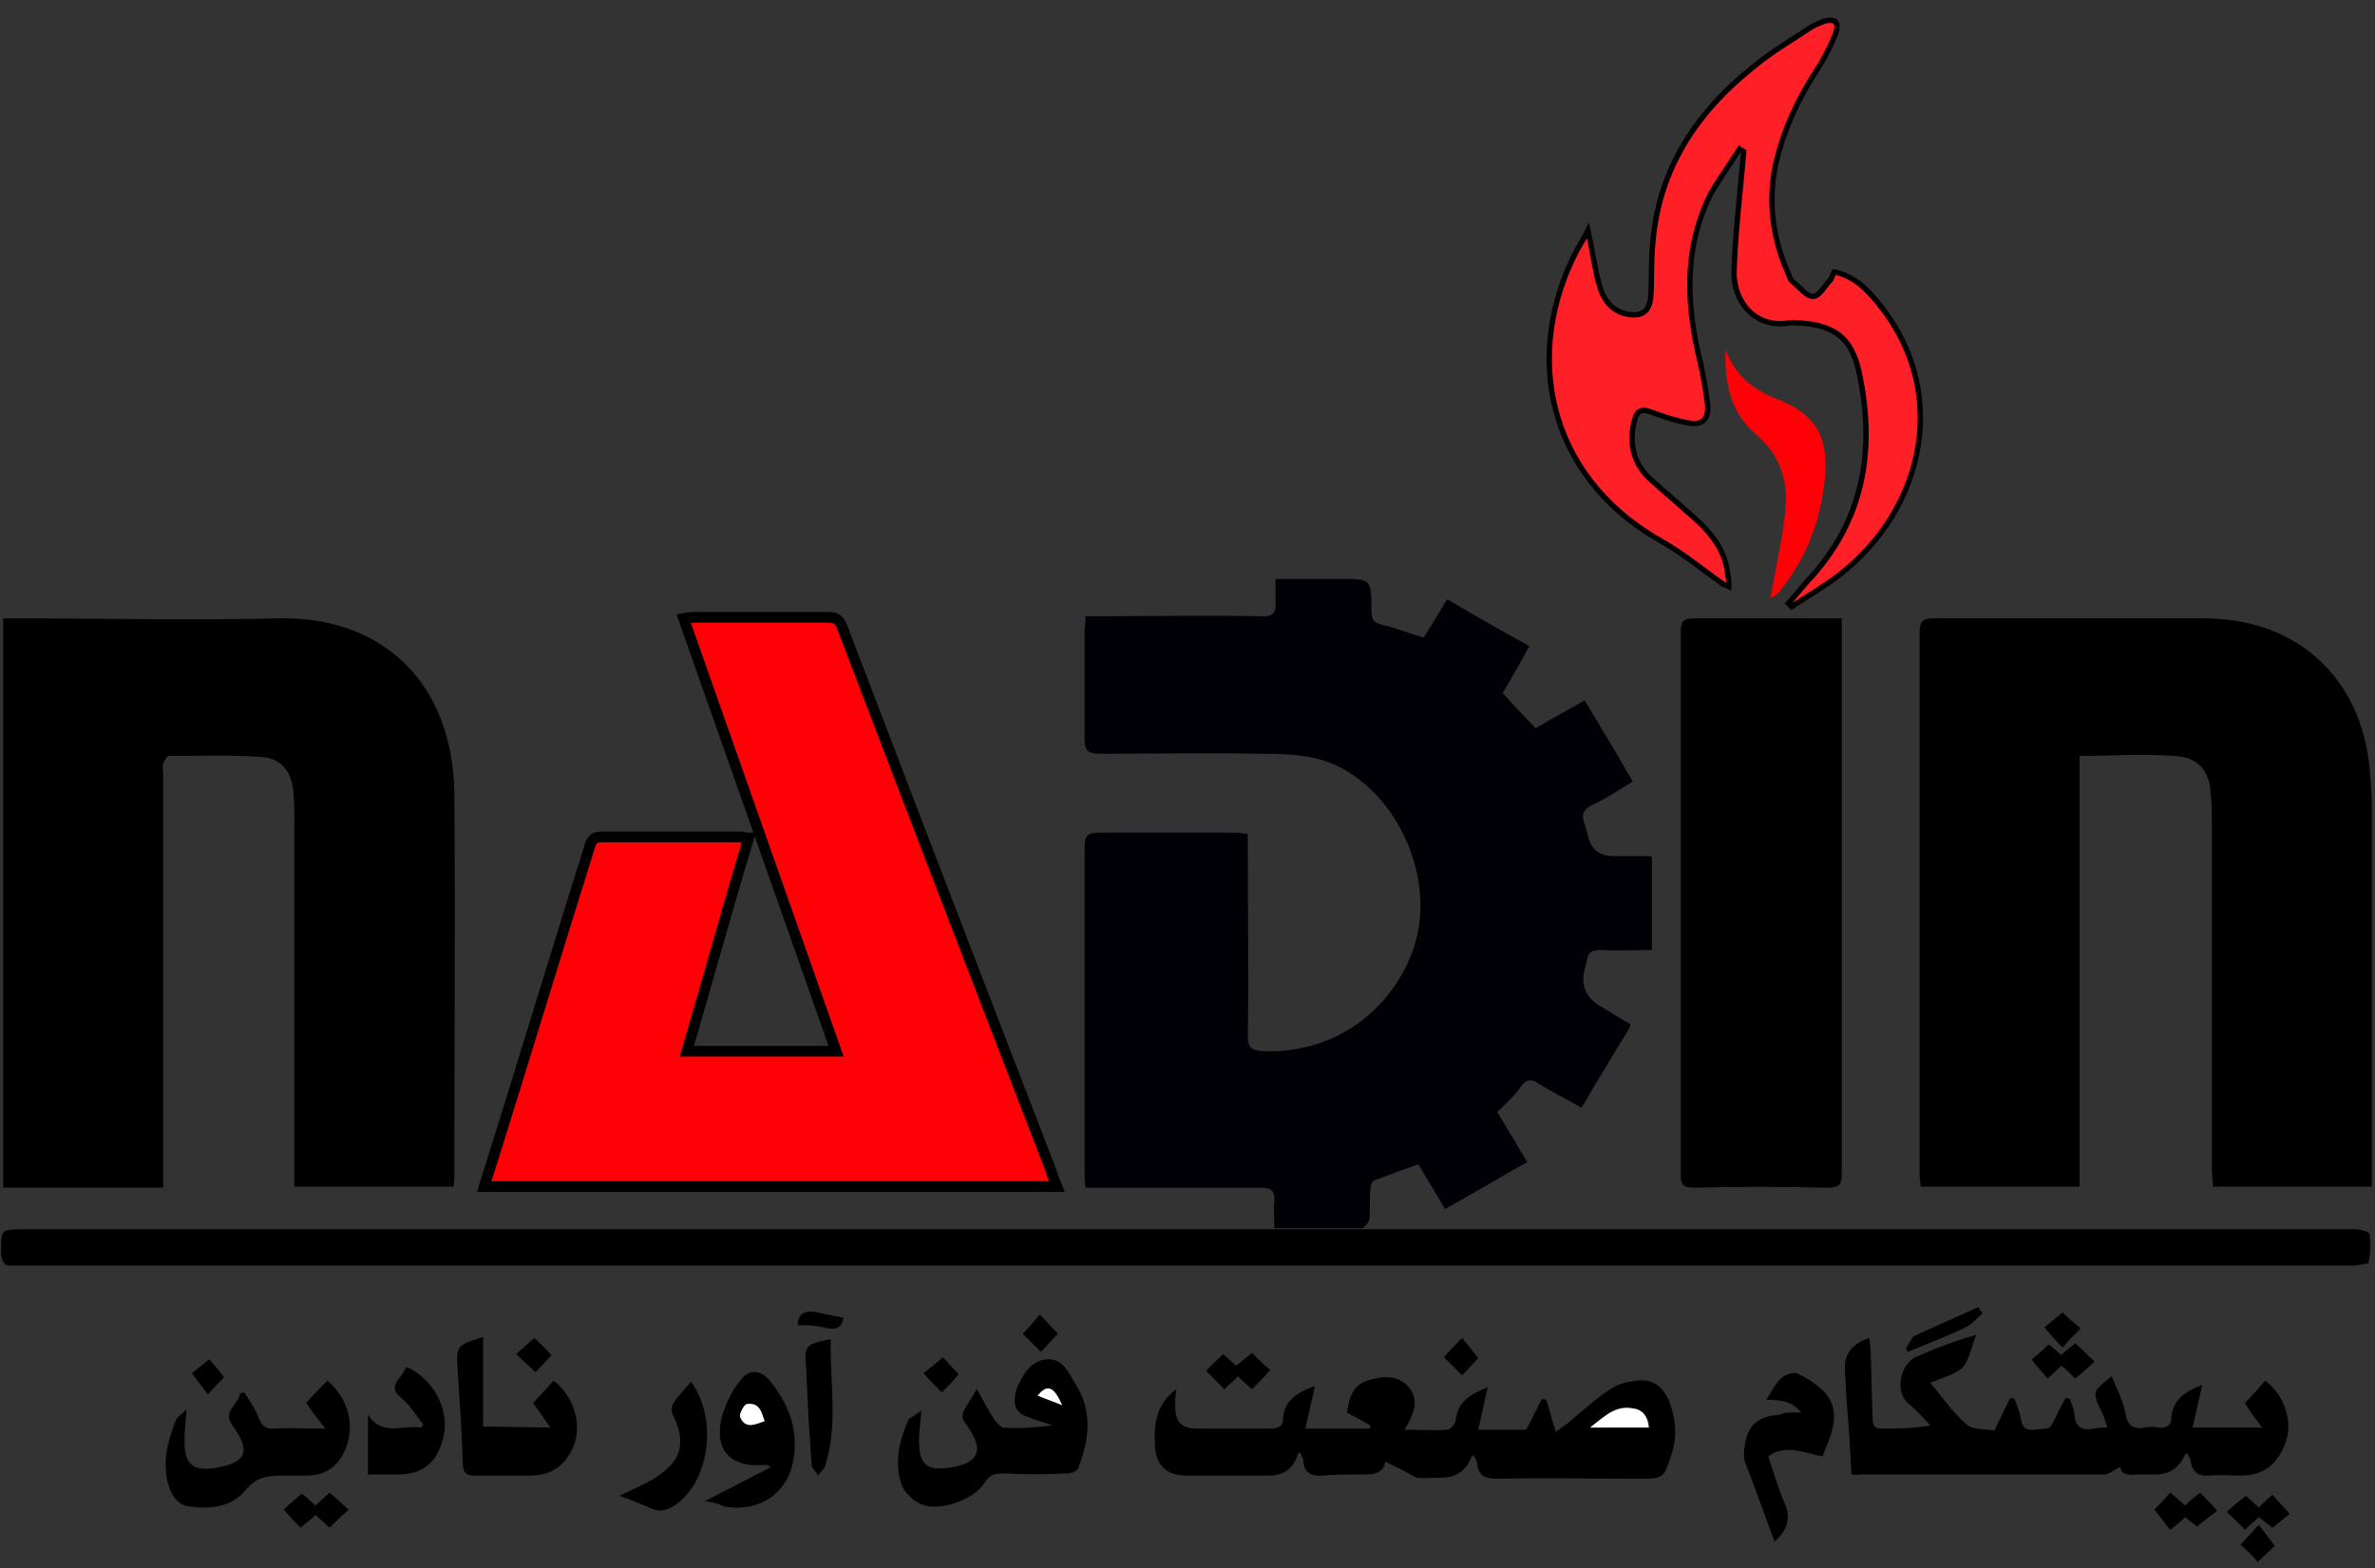 <?xml version="1.0" encoding="utf-8"?>
<!-- Generator: Adobe Illustrator 26.4.1, SVG Export Plug-In . SVG Version: 6.00 Build 0)  -->
<svg version="1.1" id="Layer_1" xmlns="http://www.w3.org/2000/svg" xmlns:xlink="http://www.w3.org/1999/xlink" x="0px" y="0px"
	 viewBox="0 0 222.7 147.1" style="enable-background:new 0 0 222.7 147.1;" xml:space="preserve">
<rect x="0" y="0" width="222.7" height="147.1" fill="#333333" stroke="none"/>
<style type="text/css">
	.st0{fill:none;}
	.st1{fill:#000006;}
	.st2{fill:#FF0006;stroke:#000000;stroke-miterlimit:10;}
	.st3{fill:#FF1F26;stroke:#000000;stroke-width:0.5;stroke-miterlimit:10;}
	.st4{fill:#FF0006;}
	.st5{fill:#FFFFFF;}
</style>
<path class="st0" d="M0,0h222.7v147.1H0C0,98.1,0,49,0,0z M153,96.1c-1-0.6-1.9-1.1-2.9-1.6c-1.4-0.8-1.9-2-1.5-3.5
	c0.1-0.3,0.2-0.5,0.2-0.8c0.1-0.8,0.5-1,1.3-1c1.6,0.1,3.2,0,4.8,0v-8.7c-0.1-0.1-0.2-0.1-0.3-0.1c-1.1,0-2.2,0-3.4,0
	c-1.3,0-2.1-0.6-2.4-1.9c-0.1-0.4-0.1-0.8-0.3-1.2c-0.4-0.9-0.1-1.3,0.7-1.8c1.3-0.6,2.5-1.4,3.9-2.2c-1.6-2.6-3-5.1-4.5-7.6
	c-1.6,0.9-3.1,1.7-4.6,2.6c-1.1-1.1-2.1-2.2-3.1-3.3c0.9-1.5,1.7-2.9,2.5-4.4c-2.6-1.5-5.2-2.9-7.7-4.4c-0.8,1.3-1.5,2.5-2.2,3.6
	c-1.4-0.4-2.6-0.9-3.9-1.2c-0.8-0.2-1-0.5-1-1.3c0-3,0-3-3-3c-1.9,0-3.9,0-6,0c0,0.8-0.1,1.4,0,2.1c0.1,1-0.2,1.4-1.4,1.4
	c-5-0.1-10,0-15,0c-0.4,0-0.8,0-1.4,0c0,0.5-0.1,0.9-0.1,1.3c0,3.4,0,6.8,0,10.2c0,1.2,0.4,1.4,1.5,1.4c5-0.1,10.1-0.1,15.1,0
	c2.6,0,5.2,0.1,7.6,1.4c5.1,2.8,8.1,9.4,7.1,15.1c-1,5.5-6.2,11.8-14.6,11.4c-1,0-1.4-0.3-1.4-1.4c0.1-5.9,0-11.7,0-17.6v-1.4
	c-0.5,0-0.8-0.1-1.2-0.1c-4.3,0-8.6,0-12.8,0c-1.1,0-1.3,0.4-1.3,1.4c0,10.2,0,20.4,0,30.7c0,0.3,0.1,0.7,0.1,1.2c0.7,0,1.2,0,1.8,0
	c4.9,0,9.8,0,14.7,0c0.9,0,1.2,0.3,1.2,1.2c-0.1,0.8,0,1.7,0,2.6c2.8,0,5.5,0,8.2,0c0.2,0,0.6-0.5,0.7-0.8c0.1-0.9,0-1.9,0.1-2.9
	c0-0.3,0.2-0.8,0.4-0.8c1.3-0.5,2.7-1,4.1-1.5c0.8,1.4,1.7,2.8,2.5,4.2c2.7-1.5,5.2-2.9,7.7-4.4c-1-1.7-1.9-3.2-2.8-4.7
	c0.9-0.9,1.6-1.6,2.3-2.5c0.5-0.6,0.9-0.6,1.5-0.2c1.3,0.8,2.7,1.5,4.1,2.3C150,101.1,151.5,98.7,153,96.1L153,96.1z M222.4,111.3
	c0-0.6,0-1.2,0-1.7c0-11.3,0-22.6,0-33.9c0-1.2-0.1-2.4-0.2-3.6c-0.8-8.6-6.8-14.1-15.5-14.1c-8.5,0-16.9,0-25.4,0
	c-1,0-1.3,0.3-1.3,1.3c0,17,0,34,0,51c0,0.3,0.1,0.7,0.1,1H195V70.9c3.1,0,6-0.1,8.9,0c2.2,0.1,3.3,1.4,3.4,3.6
	c0.1,0.9,0.1,1.8,0.1,2.6c0,10.9,0,21.7,0,32.6c0,0.5,0,1,0.1,1.6L222.4,111.3L222.4,111.3z M0.3,58v53.3h14.9c0-0.6,0-1.1,0-1.6
	c0-12.4,0-24.8,0-37.1c0-0.4-0.1-0.7,0-1.1c0.1-0.3,0.4-0.7,0.6-0.7c2.9,0,5.8-0.1,8.6,0.1c1.8,0.1,2.8,1.3,3,3.1
	c0.1,0.9,0.1,1.9,0.1,2.9c0,11,0,22,0,32.9c0,0.5,0,0.9,0,1.4h14.9c0-0.3,0.1-0.6,0.1-0.8c0-12.1,0.1-24.2,0-36.3
	c-0.1-9.9-6.4-16.5-16.7-16.2c-8,0.2-16.1,0-24.1,0C1.3,58,0.9,58,0.3,58L0.3,58z M64.4,98.6c2-6.8,3.9-13.4,5.8-20
	c-0.3-0.1-0.5-0.1-0.7-0.1c-4.3,0-8.7,0-13.1,0c-0.9,0-1,0.5-1.2,1.2c-3.1,9.9-6.1,19.8-9.2,29.7c-0.2,0.6-0.3,1.2-0.6,1.9h53.7
	c-0.3-0.7-0.5-1.3-0.7-1.9C91.9,92.5,85.5,75.6,79,58.8c-0.3-0.7-0.6-1-1.4-1c-4.1,0-8.2,0-12.3,0c-0.3,0-0.7,0.1-1.2,0.1
	c4.8,13.6,9.5,27,14.3,40.6L64.4,98.6L64.4,98.6z M172.7,58c-4.8,0-9.3,0-13.8,0c-1,0-1.3,0.3-1.3,1.3c0,17,0,33.9,0,50.9
	c0,0.9,0.2,1.2,1.2,1.2c4.1-0.1,8.3-0.1,12.5,0c1.1,0,1.4-0.4,1.4-1.4c0-16.8,0-33.5,0-50.3C172.7,59.1,172.7,58.6,172.7,58
	L172.7,58z M111.2,118.7c29.1,0,58.2,0,87.4,0c7.5,0,14.9,0,22.4,0c0.5,0,1.3-0.1,1.3-0.3c0.2-0.8,0.2-1.7,0.1-2.6
	c0-0.2-0.9-0.5-1.4-0.5c-34.3,0-68.6,0-102.8,0c-38.6,0-77.1,0-115.7,0c-2.3,0-2.3,0-2.2,2.3c0,0.8,0.3,1.1,1.1,1.1c0.3,0,0.6,0,1,0
	C38.6,118.7,74.9,118.7,111.2,118.7L111.2,118.7z M148.9,21.6c-0.5,0.8-0.8,1.2-1,1.8c-5,9.8-2.9,21.1,7.6,27.2
	c2.1,1.2,4.1,2.8,6.1,4.2c0.1,0.1,0.3,0.1,0.5,0.2c0-0.3,0.1-0.4,0-0.6c0-0.2,0-0.4-0.1-0.6c-0.3-2.7-2-4.3-3.9-5.9
	c-1.2-1-2.4-1.9-3.4-3c-1.6-1.6-1.9-3.5-1.4-5.6c0.2-0.8,0.5-1,1.4-0.7c1.1,0.4,2.2,0.8,3.3,1c1.6,0.3,2.2-0.3,2.1-1.8
	c-0.2-1.6-0.6-3.2-0.9-4.8c-1.1-5.1-1.2-10.1,1.2-14.9c0.7-1.5,1.8-2.8,2.7-4.2c0.1,0.1,0.3,0.1,0.4,0.2c0,0.4-0.1,0.8-0.1,1.2
	c-0.3,3.3-0.7,6.7-0.8,10c-0.1,2.8,1.9,5.4,5.1,4.9c0.4-0.1,0.7,0,1.1,0c3.2,0.2,4.8,1.4,5.5,4.5c1.6,7.4,0.6,14.1-4.9,19.8
	c-0.6,0.6-1.2,1.3-1.7,2c0.1,0.1,0.2,0.2,0.3,0.3c1.5-1,3.1-1.9,4.5-3c7.9-6.1,10.8-17.6,2.9-26.3c-0.9-1-2-1.8-3.4-2.1
	c-0.1,0.3-0.2,0.6-0.4,0.8c-0.5,0.6-1,1.5-1.6,1.5s-1.2-0.8-1.8-1.3c-0.2-0.2-0.4-0.5-0.5-0.8c-1.4-3.1-1.9-6.4-1.3-9.8
	c0.6-3.6,2.2-6.7,4.2-9.7c0.6-0.9,1.1-1.9,1.5-3s0-1.4-1.1-1.2c-0.4,0.1-0.8,0.2-1.1,0.4c-1.8,1.2-3.8,2.3-5.4,3.7
	c-5.3,4.2-8.9,9.5-9.5,16.4c-0.2,1.7-0.1,3.4-0.2,5.1c-0.1,1.7-0.9,2.2-2.5,1.7c-1.5-0.4-2.1-1.5-2.4-2.9
	C149.6,25,149.3,23.5,148.9,21.6L148.9,21.6z M129.9,137.1c1,0.4,2,0.9,3,1.1c0.7,0.2,1.5,0,2.3,0c1.5,0,2.5-0.7,2.9-2
	c0.7-2,0.1-0.1,0.2-0.1c0.1,0.2,0.2,0.4,0.3,0.7c0.1,1.2,0.7,1.5,1.9,1.5c4.4-0.1,8.7,0,13.1,0c2.6,0,2.5,0,3.3-2.5
	c0.5-1.7,0.4-3.2-0.3-4.8c-0.6-1.4-1.6-2.1-3-1.9c-0.9,0.1-1.8,0.4-2.5,0.8c-1.4,1-2.7,2.1-4,3.2c-0.3,0.3-0.6,0.5-1.1,0.8
	c-0.3-1.1-0.6-2.1-0.9-3c-0.1,0-0.3-0.1-0.4-0.1c-0.5,0.9-0.9,1.8-1.5,2.9h-4.5c0.3-1.4,0.6-2.6,0.9-4c-1.6,0.6-2.8,1.3-3,3.1
	c0,0.4-0.5,0.9-0.8,0.9c-1.3,0.1-2.5,0-4,0c0.9-1.5,1.4-2.9,0.2-4.2c-1.1-1.1-2.4-0.8-3.7-0.4c-1.6,0.5-1.8,1.8-1.9,3
	c0.8,0.4,1.5,0.8,2.2,1.2c-0.1,0.1-0.1,0.2-0.1,0.3h-6c0.3-1.3,0.6-2.6,0.9-4c-1.6,0.6-2.8,1.4-3,3.1c-0.1,0.7-0.5,1-1.2,0.9
	c-2.3,0-4.6,0-6.8,0c-1.5,0-2.1-0.7-2.1-2.1c0-0.4,0.1-0.9,0.1-1.6c-1.9,1.5-2.1,3.4-2,5.3c0.1,1.9,1.1,2.8,3,2.8c2.6,0,5.1,0,7.7,0
	c1.4,0,2.3-0.7,2.7-2c0-0.1,0.1-0.1,0.2-0.2c0.1,0.3,0.3,0.5,0.3,0.8c0.1,1.2,0.8,1.5,1.9,1.4s2.2-0.1,3.2-0.1
	C128.5,138.4,129.7,138.5,129.9,137.1L129.9,137.1z M173.6,138.3c0.4,0,0.7,0.1,1,0.1c7.6,0,15.2,0,22.9,0c0.5,0,1-0.4,1.5-0.7
	c0.1,0.7,0.8,0.8,1.6,0.7c0.6,0,1.1,0,1.7,0c1.4,0,2.3-0.6,2.8-1.9c0-0.1,0.1-0.1,0.2-0.1c0.1,0.2,0.2,0.4,0.3,0.7
	c0.1,1.1,0.7,1.5,1.8,1.4c0.9-0.1,1.9,0,2.9,0c2,0,3.3-0.9,4.1-2.8c0.8-2,0-4.7-1.8-6.1c-0.6,0.7-1.3,1.4-1.9,2.1
	c0.6,0.8,1.1,1.5,1.6,2.3h-6.5c0.3-1.4,0.6-2.6,0.9-4c-1.6,0.6-2.8,1.4-2.9,3.1c-0.1,0.7-0.5,1-1.2,0.9c-0.4-0.1-0.9-0.1-1.3,0
	c-1.1,0.1-1.5-0.2-1.8-1.3c-0.2-1.2-0.9-2.3-1.3-3.5c-1.8,1.4-1.8,1.5-1,3.2c0.2,0.5,0.4,1,0.6,1.6c-0.5,0-0.9,0-1.2,0.1
	c-1.1,0.2-1.8-0.2-1.9-1.4c0-0.5-0.3-0.9-0.4-1.4c-0.1,0-0.3-0.1-0.4-0.1c-0.5,0.9-0.9,1.8-1.4,2.7c-0.3,0.3-0.9,0.2-1.5,0.3
	c-0.8,0.1-1.2-0.2-1.3-1c-0.1-0.6-0.4-1.3-0.6-1.9c-0.1,0-0.3-0.1-0.4-0.1c-0.4,0.9-0.9,1.8-1.5,3.1c-0.7-0.1-1.9,0-2.6-0.6
	c-1.3-1-2.2-2.5-3.4-3.9c1.1-0.5,2.4-0.7,3.1-1.5c0.7-0.7,0.9-1.9,1.2-3c-2.1,0.6-3.9,1.4-5.7,2.1c-1.4,0.6-1.9,3-0.8,4.1
	c0.7,0.7,1.4,1.5,2.2,2.2c-1.7,0.2-3.1,0.2-4.6,0.3c-0.7,0-0.8-0.4-0.8-0.9c-0.1-2.1-0.1-4.2-0.2-6.3c0-0.4-0.1-0.8-0.1-1.3
	c-1.6,0.5-2.4,1.5-2.3,3c0,0.7,0.1,1.4,0.1,2.1C173.3,133.2,173.5,135.7,173.6,138.3L173.6,138.3z M86.4,132.3
	c-0.5,0.4-0.9,0.6-1,0.9c-0.9,2-1.4,4.1-0.6,6.3c0.3,0.7,1.1,1.5,1.8,1.7c1.7,0.7,4.9-0.4,5.9-2c0.5-0.7,1-0.9,1.8-0.9c2,0,4,0,6,0
	c0.3,0,0.9-0.2,1-0.5c1.1-2.6,1.4-5.2-0.2-7.8c-0.7-1.1-1.2-2.5-2.7-2.4s-2.3,1.5-2.9,2.8c-0.1,0.1-0.1,0.3-0.1,0.5
	c-0.2,1,0,1.8,1.2,2.1c0.8,0.2,1.6,0.5,2.3,0.8c-1.6,0.2-3.2,0.3-4.7,0.2c-0.3,0-0.6-0.4-0.8-0.8c-0.5-0.8-1-1.7-1.6-2.8
	c-0.5,0.8-0.8,1.4-1.1,1.8c-0.4,0.5-0.3,0.9,0.1,1.5c1.8,2.5,1.2,3.7-1.8,4.1c-0.1,0-0.2,0-0.2,0c-1.6,0.2-2.3-0.4-2.4-2
	C86.1,134.7,86.3,133.6,86.4,132.3L86.4,132.3z M30.7,129.5c-0.7,0.8-1.3,1.4-2,2.1c0.6,0.8,1,1.4,1.8,2.4c-1.9,0-3.4,0-4.9,0
	c-0.7,0-1-0.3-1.3-0.9c-0.4-0.9-1-1.7-1.4-2.5c-0.1,0-0.3,0.1-0.4,0.1c-0.1,1-1.8,1.5-0.7,3c1.8,2.5,1.3,3.6-1.7,4
	c-1.9,0.3-2.8-0.4-2.8-2.4c0-0.9,0.1-1.8,0.2-3.1c-0.5,0.5-0.9,0.7-1,1c-0.9,1.9-1.3,3.9-0.7,6.1c0.3,1,0.9,1.9,2,2
	c1.9,0.2,4,0,5.2-1.5c1.1-1.4,2.4-1.5,3.8-1.4c0.6,0,1.3,0,1.9,0c1.8,0,3-0.8,3.7-2.5C33.2,133.6,32.6,131.2,30.7,129.5L30.7,129.5z
	 M51.6,133.9h-6.3v-8.4c-2.5,0.8-2.5,0.8-2.4,2.9c0.2,3,0.4,6,0.5,9c0,0.8,0.3,1.1,1.1,1.1c1.7-0.1,3.4,0,5.2,0c2,0,3.3-0.9,4.1-2.8
	c0.8-2,0-4.6-1.9-6.1c-0.6,0.7-1.3,1.4-1.9,2.1C50.5,132.3,51,133,51.6,133.9L51.6,133.9z M161.8,32.8c-0.2,3,0.3,5.8,2.9,7.8
	c2.2,1.8,3,4.4,2.8,7.2c-0.2,2.2-0.8,4.4-1.1,6.6c-0.1,0.5-0.2,1.1-0.3,1.6c0.5-0.2,0.8-0.5,1-0.8c2.4-3,3.7-6.5,4.1-10.3
	c0.4-3.9-0.8-6.1-4.3-7.5C164.5,36.5,162.7,35.2,161.8,32.8L161.8,32.8z M168.9,132.5c-0.9,0-1.5,0-2.1,0c-1.6,0.1-2.8,0.7-3.2,2.4
	c-0.2,0.9-0.3,1.6,0.1,2.5c0.9,2.3,1.8,4.6,2.6,7c1.2-1.1,1.6-2.2,0.9-3.7c-0.6-1.4-1-2.8-1.5-4.3c1.8-1.3,3.4-0.3,5.1,0
	c0.2-0.6,0.5-1.2,0.7-1.8c1-2.9,0.1-4.3-2.9-5.9c-0.4-0.2-1.3,0-1.6,0.3c-0.6,0.6-1,1.4-1.5,2.1
	C166.9,131.3,167.9,131.3,168.9,132.5L168.9,132.5z M66.1,140.8c0.7,0.2,1.2,0.3,1.8,0.4c3.2,0.7,6-1.1,6.5-4.4
	c0.5-2.9-0.5-5.4-2.3-7.5c-0.8-0.9-1.8-1-2.6,0c-0.7,0.9-1.3,2-1.7,3.1c-1.1,3.2,0.5,5.1,3.9,4.9c0.1,0,0.1,0.1,0.6,0.2
	C70.2,138.7,68.2,139.7,66.1,140.8z M39.7,133.6c-0.1,0.1-0.2,0.3-0.3,0.4c-1.6-0.3-3.5,0.9-5-1.2v5.6c0.9,0,1.9,0,2.8,0
	c2.2,0,3.6-1.1,4.2-3.2c0.7-2.7-0.7-5.7-3.4-6.9c-0.2,0.4-0.4,0.8-0.7,1.1c-0.6,0.8-0.6,1.3,0.3,1.9C38.5,131.8,39,132.8,39.7,133.6
	L39.7,133.6z M64.9,129.6c-0.5,0.6-1.1,1.1-1.5,1.8c-0.2,0.3-0.3,0.9-0.1,1.2c1.3,2.8,0.8,4.5-1.8,6c-1,0.6-2,1-3.2,1.6
	c1.1,0.4,2.1,0.8,3,1.2c0.7,0.4,1.3,0.2,2-0.2C66.6,139.2,67.5,133.3,64.9,129.6z M77.9,125.6c-2.4,0.5-2.5,0.6-2.4,2.7
	c0.2,3,0.3,6,0.5,9.1c0,0.4,0.4,0.7,0.6,1c0.2-0.3,0.6-0.6,0.7-1C78.6,133.5,77.8,129.6,77.9,125.6L77.9,125.6z M194.6,129.3
	c0.6-0.5,1.2-1.1,1.7-1.6c-0.7-0.7-1.2-1.2-1.8-1.7c-0.4,0.4-0.8,0.7-1.3,1.1c-0.5-0.4-0.9-0.8-1.2-1c-0.7,0.6-1.2,1-1.6,1.4
	c0.6,0.6,1,1.2,1.5,1.8c0.5-0.4,0.9-0.8,1.3-1.2C193.8,128.6,194.2,128.9,194.6,129.3L194.6,129.3z M114.7,127
	c-0.6,0.6-1.2,1.1-1.7,1.6c0.6,0.6,1.1,1.1,1.7,1.7c0.5-0.4,0.9-0.8,1.3-1.2c0.5,0.4,0.9,0.8,1.3,1.2c0.6-0.6,1.1-1.1,1.7-1.8
	c-0.6-0.6-1.1-1.1-1.7-1.6c-0.6,0.4-1,0.8-1.5,1.2C115.5,127.7,115.1,127.3,114.7,127L114.7,127z M211.8,142.3
	c0.5,0.4,0.9,0.8,1.2,1c0.6-0.5,1.2-1,1.6-1.3c-0.6-0.7-1.1-1.2-1.6-1.8c-0.4,0.4-0.9,0.8-1.3,1.2c-0.5-0.4-0.9-0.8-1.2-1.1
	c-0.6,0.5-1.2,1-1.8,1.5c0.6,0.6,1.1,1.2,1.7,1.7C211,143,211.4,142.7,211.8,142.3L211.8,142.3z M206.3,140c-0.6,0.5-1,0.9-1.4,1.2
	c-0.5-0.4-0.9-0.8-1.4-1.2c-0.6,0.6-1.1,1.1-1.5,1.6c0.6,0.7,1,1.3,1.5,1.9c0.5-0.5,0.9-0.8,1.4-1.2c0.5,0.4,0.9,0.8,1.1,0.9
	c0.7-0.5,1.3-1,1.9-1.5C207.4,141.1,206.9,140.6,206.3,140L206.3,140z M26.6,141.6c0.6,0.6,1.1,1.2,1.6,1.8c0.6-0.5,1-0.8,1.4-1.2
	c0.5,0.4,0.9,0.8,1.3,1.2c0.6-0.5,1.1-1,1.8-1.7c-0.7-0.6-1.2-1.1-1.8-1.6c-0.5,0.4-0.9,0.8-1.3,1.2c-0.5-0.4-0.9-0.8-1.3-1.1
	C27.7,140.7,27.1,141.1,26.6,141.6L26.6,141.6z M185.9,123.2c-0.1-0.2-0.2-0.3-0.3-0.4c-2,0.9-4.1,1.7-6,2.7
	c-0.4,0.2-0.6,0.8-0.8,1.2c0.1,0.1,0.1,0.2,0.2,0.3c1.9-0.8,3.8-1.6,5.6-2.4C185.1,124.2,185.5,123.6,185.9,123.2L185.9,123.2z
	 M97.6,126.8c0.6-0.7,1.2-1.2,1.6-1.7c-0.6-0.7-1.1-1.2-1.7-1.8c-0.6,0.6-1.1,1.2-1.6,1.8C96.5,125.7,97,126.2,97.6,126.8
	L97.6,126.8z M137.1,129c0.6-0.7,1.1-1.2,1.5-1.6c-0.6-0.7-1-1.3-1.5-1.9c-0.6,0.7-1.1,1.2-1.7,1.8C136,127.8,136.5,128.4,137.1,129
	L137.1,129z M210.1,144.9c0.6,0.6,1.1,1.1,1.7,1.6c0.6-0.6,1.1-1.1,1.6-1.5c-0.6-0.7-1-1.3-1.5-2
	C211.2,143.7,210.8,144.2,210.1,144.9L210.1,144.9z M193.4,123.1c-0.6,0.5-1.2,0.9-1.8,1.4c0.7,0.7,1.2,1.3,1.7,1.9
	c0.6-0.7,1.1-1.2,1.7-1.8C194.5,124.1,193.9,123.6,193.4,123.1z M90,128.9c-0.5-0.5-1-1-1.4-1.5c-0.6,0.5-1.2,1-1.8,1.5
	c0.6,0.6,1.1,1.2,1.7,1.8C88.9,130,89.4,129.5,90,128.9z M21,129.2c-0.6-0.7-1.1-1.2-1.5-1.7c-0.6,0.5-1.2,1-1.6,1.3
	c0.6,0.7,1,1.3,1.5,2C20.1,130.1,20.6,129.6,21,129.2z M51.7,127c-0.6-0.6-1.1-1.1-1.5-1.6c-0.6,0.6-1.2,1-1.7,1.5
	c0.6,0.6,1.2,1.1,1.8,1.7C50.6,128.1,51.1,127.6,51.7,127L51.7,127z M79.1,123.5c-0.9-0.2-1.7-0.3-2.5-0.5c-1.3-0.3-1.9,0.2-1.9,1.2
	c0.8,0.1,1.7,0,2.4,0.2C78.4,124.8,78.8,124.6,79.1,123.5z"/>
<path class="st1" d="M152.8,96c-1-0.5-1.8-1.1-2.7-1.6c-1.4-0.8-1.9-2-1.5-3.5c0.1-0.3,0.1-0.5,0.2-0.8c0.1-0.8,0.5-1,1.3-1
	c1.6,0.1,3.2,0,4.8,0v-8.7c-0.1-0.1-0.2-0.1-0.3-0.1c-1.1,0-2.2,0-3.3,0c-1.3,0-2.1-0.6-2.4-1.9c-0.1-0.4-0.2-0.8-0.3-1.1
	c-0.4-0.9-0.1-1.4,0.7-1.8c1.3-0.6,2.5-1.4,3.8-2.2c-1.5-2.6-3-5.1-4.5-7.6c-1.6,0.9-3.1,1.7-4.6,2.6c-1.1-1.1-2.1-2.2-3.1-3.3
	c0.9-1.5,1.7-2.9,2.5-4.4c-2.7-1.5-5.2-2.9-7.7-4.4c-0.8,1.3-1.5,2.5-2.2,3.6c-1.4-0.4-2.6-0.9-3.9-1.2c-0.8-0.2-1-0.5-1-1.3
	c0-3,0-3-3-3h-6c0,0.8,0,1.4,0,2.1c0.1,1-0.2,1.5-1.4,1.4c-5-0.1-10,0-15,0h-1.4c0,0.5-0.1,0.9-0.1,1.3c0,3.4,0,6.8,0,10.2
	c0,1.2,0.4,1.4,1.5,1.4c5,0,10.1-0.1,15.1,0c2.6,0,5.3,0.1,7.6,1.4c5.1,2.8,8.1,9.4,7.1,15.1c-1,5.5-6.2,11.7-14.6,11.4
	c-1-0.1-1.4-0.3-1.4-1.4c0.1-5.9,0-11.7,0-17.6v-1.4c-0.5,0-0.8-0.1-1.2-0.1c-4.3,0-8.5,0-12.8,0c-1.1,0-1.3,0.4-1.3,1.4
	c0,10.2,0,20.4,0,30.7c0,0.4,0,0.7,0.1,1.2h1.8c4.9,0,9.8,0,14.7,0c0.9,0,1.2,0.3,1.2,1.2c-0.1,0.8,0,1.7,0,2.6c2.8,0,5.5,0,8.2,0
	c0.2,0,0.6-0.5,0.7-0.8c0.1-1,0-1.9,0.1-2.9c0-0.3,0.2-0.8,0.4-0.8c1.3-0.5,2.7-1,4.1-1.5c0.8,1.4,1.7,2.8,2.5,4.2
	c2.7-1.5,5.2-3,7.7-4.4c-1-1.7-1.9-3.2-2.8-4.7c0.9-0.9,1.7-1.6,2.3-2.5c0.5-0.6,0.9-0.6,1.5-0.2c1.3,0.8,2.7,1.5,4.1,2.3
	c1.5-2.6,3-5,4.5-7.5C152.9,96.1,152.9,96.1,152.8,96z"/>
<path d="M222.4,111.3h-14.9c0-0.6-0.1-1.1-0.1-1.6c0-10.9,0-21.7,0-32.6c0-0.9,0-1.8-0.1-2.6c-0.1-2.2-1.2-3.5-3.4-3.6
	c-2.9-0.2-5.8,0-8.9,0v40.4h-14.9c0-0.3-0.1-0.7-0.1-1c0-17,0-34,0-51c0-1,0.3-1.3,1.3-1.3c8.5,0,16.9,0,25.4,0
	c8.6,0,14.7,5.5,15.5,14.1c0.1,1.2,0.2,2.4,0.2,3.6c0,11.3,0,22.6,0,33.9C222.4,110.2,222.4,110.7,222.4,111.3L222.4,111.3z"/>
<path d="M0.3,58c0.5,0,1,0,1.5,0c8,0,16.1,0.2,24.1,0c10.2-0.3,16.5,6.3,16.7,16.2c0.1,12.1,0,24.2,0,36.3c0,0.2,0,0.5-0.1,0.8H27.6
	c0-0.5,0-0.9,0-1.4c0-11,0-22,0-32.9c0-1,0-1.9-0.1-2.9c-0.2-1.8-1.2-3-3-3.1c-2.9-0.2-5.7-0.1-8.6-0.1c-0.2,0-0.5,0.4-0.6,0.7
	c-0.1,0.3,0,0.7,0,1.1c0,12.4,0,24.8,0,37.1c0,0.5,0,1,0,1.6h-15V58z"/>
<path class="st2" d="M64.4,98.6h14C73.6,85,68.9,71.6,64.1,58c0.5-0.1,0.9-0.1,1.2-0.1c4.1,0,8.2,0,12.3,0c0.8,0,1.1,0.2,1.4,1
	c6.4,16.8,12.9,33.7,19.4,50.5c0.2,0.6,0.4,1.2,0.7,1.9H45.4c0.2-0.7,0.4-1.3,0.6-1.9c3.1-9.9,6.1-19.8,9.2-29.7
	c0.2-0.7,0.3-1.2,1.2-1.2c4.3,0,8.7,0,13.1,0c0.2,0,0.4,0.1,0.7,0.1C68.2,85.2,66.4,91.8,64.4,98.6z"/>
<path d="M172.7,58c0,0.7,0,1.2,0,1.7c0,16.8,0,33.5,0,50.3c0,1.1-0.2,1.4-1.4,1.4c-4.1-0.1-8.3-0.1-12.5,0c-1,0-1.2-0.3-1.2-1.2
	c0-17,0-33.9,0-50.9c0-1,0.2-1.3,1.3-1.3C163.4,58,167.9,58,172.7,58L172.7,58z"/>
<path d="M111.2,118.7c-36.3,0-72.6,0-109,0c-0.3,0-0.6,0-1,0c-0.8,0.1-1-0.3-1.1-1.1c0-2.3-0.1-2.3,2.2-2.3c38.6,0,77.1,0,115.7,0
	c34.3,0,68.6,0,102.8,0c0.5,0,1.4,0.2,1.4,0.5c0.1,0.8,0.1,1.7-0.1,2.6c0,0.2-0.9,0.2-1.3,0.3c-7.5,0-14.9,0-22.4,0
	C169.5,118.7,140.4,118.7,111.2,118.7L111.2,118.7z"/>
<path class="st3" d="M148.9,21.6c0.4,1.8,0.6,3.4,1,4.9c0.3,1.3,1,2.5,2.4,2.9c1.6,0.4,2.4-0.1,2.5-1.7c0.1-1.7,0-3.4,0.2-5.1
	c0.6-6.9,4.2-12.2,9.5-16.4c1.7-1.4,3.6-2.5,5.4-3.7c0.3-0.2,0.7-0.3,1.1-0.5c1.1-0.3,1.5,0.1,1.1,1.2c-0.4,1-0.9,2-1.5,3
	c-2,3-3.5,6.2-4.2,9.7c-0.6,3.4-0.1,6.7,1.3,9.8c0.1,0.3,0.2,0.6,0.5,0.8c0.6,0.5,1.2,1.3,1.8,1.3s1.1-1,1.6-1.5
	c0.2-0.2,0.2-0.5,0.4-0.8c1.4,0.3,2.5,1.1,3.4,2.1c7.9,8.7,5,20.2-2.9,26.3c-1.4,1.1-3,2-4.5,3c-0.1-0.1-0.2-0.2-0.3-0.3
	c0.6-0.7,1.1-1.3,1.7-2c5.4-5.7,6.5-12.4,4.9-19.8c-0.7-3.1-2.3-4.3-5.5-4.5c-0.4,0-0.7-0.1-1.1,0c-3.2,0.5-5.2-2.1-5.1-4.9
	c0.1-3.3,0.5-6.7,0.8-10c0-0.4,0.1-0.8,0.1-1.2c-0.1-0.1-0.3-0.1-0.4-0.2c-0.9,1.4-1.9,2.8-2.7,4.2C158,23,158.1,28,159.2,33
	c0.4,1.6,0.7,3.2,0.9,4.8s-0.5,2.2-2.1,1.8c-1.1-0.2-2.2-0.6-3.3-1c-0.8-0.3-1.2,0-1.4,0.7c-0.6,2.1-0.2,4.1,1.4,5.6
	c1.1,1,2.3,2,3.4,3c1.9,1.6,3.6,3.3,3.9,5.9c0,0.2,0.1,0.4,0.1,0.6c0,0.2,0,0.3,0,0.6c-0.2-0.1-0.4-0.1-0.5-0.2
	c-2-1.4-3.9-3-6.1-4.2c-10.5-6.1-12.7-17.5-7.6-27.2C148.2,22.9,148.5,22.4,148.9,21.6L148.9,21.6z"/>
<path d="M129.9,137.1c-0.2,1.3-1.4,1.2-2.6,1.2c-1.1,0-2.2,0-3.2,0.1c-1.1,0.1-1.8-0.2-1.9-1.4c0-0.3-0.2-0.5-0.3-0.8
	c-0.1,0.1-0.2,0.1-0.2,0.2c-0.4,1.3-1.3,2-2.7,2c-2.6,0-5.1,0-7.7,0c-1.9,0-2.9-0.9-3-2.8c-0.1-1.9,0-3.8,2-5.3
	c-0.1,0.7-0.1,1.1-0.1,1.6c0,1.5,0.6,2.1,2.1,2.1c2.3,0,4.6,0,6.8,0c0.7,0,1.2-0.2,1.2-0.9c0.1-1.7,1.3-2.5,3-3.1
	c-0.3,1.4-0.6,2.6-0.9,4h6c0.1-0.1,0.1-0.2,0.1-0.3c-0.7-0.4-1.4-0.8-2.2-1.2c0.2-1.2,0.4-2.5,1.9-3c1.3-0.4,2.6-0.6,3.7,0.4
	c1.3,1.3,0.7,2.7-0.2,4.2c1.5,0,2.8,0.1,4,0c0.3,0,0.8-0.6,0.8-0.9c0.2-1.8,1.4-2.4,3-3.1c-0.3,1.4-0.6,2.7-0.9,4h4.5
	c0.6-1.1,1-2,1.5-2.9c0.1,0,0.3,0.1,0.4,0.1c0.3,0.9,0.5,1.9,0.9,3c0.4-0.3,0.8-0.6,1.1-0.8c1.3-1.1,2.6-2.3,4-3.2
	c0.7-0.5,1.6-0.7,2.5-0.8c1.4-0.2,2.4,0.5,3,1.9c0.6,1.6,0.8,3.1,0.3,4.8c-0.8,2.5-0.7,2.5-3.3,2.5c-4.4,0-8.7-0.1-13.1,0
	c-1.2,0-1.8-0.3-1.9-1.5c0-0.2-0.2-0.4-0.3-0.7c-0.1,0-0.2,0.1-0.2,0.1c-0.5,1.3-1.4,2-2.9,2c-0.8,0-1.6,0.1-2.3,0
	C131.8,138,130.9,137.6,129.9,137.1L129.9,137.1z M154.7,133.9c-0.1-1.1-0.7-1.7-1.6-1.8c-1.6-0.3-2.6,0.7-4,1.8H154.7L154.7,133.9z
	"/>
<path d="M173.6,138.3c-0.1-2.6-0.3-5.1-0.5-7.7c0-0.7-0.1-1.4-0.1-2.1c-0.1-1.5,0.7-2.5,2.3-3c0,0.4,0.1,0.8,0.1,1.3
	c0.1,2.1,0.1,4.2,0.2,6.3c0,0.5,0.1,0.9,0.8,0.9c1.5,0,2.9,0,4.6-0.3c-0.7-0.8-1.4-1.5-2.2-2.2c-1.1-1.1-0.6-3.5,0.8-4.2
	c1.8-0.8,3.6-1.5,5.7-2.1c-0.4,1-0.6,2.2-1.2,3c-0.7,0.7-1.9,1-3.1,1.5c1.2,1.4,2.1,2.8,3.4,3.9c0.7,0.6,2,0.4,2.6,0.6
	c0.6-1.2,1-2.1,1.5-3.1c0.1,0,0.3,0.1,0.4,0.1c0.2,0.6,0.5,1.2,0.6,1.9c0.1,0.8,0.5,1.1,1.3,1c0.6-0.1,1.2,0,1.5-0.3
	c0.5-0.9,0.9-1.8,1.4-2.7c0.1,0,0.3,0.1,0.4,0.1c0.1,0.5,0.4,0.9,0.4,1.4c0.1,1.3,0.7,1.6,1.9,1.4c0.4-0.1,0.7-0.1,1.2-0.1
	c-0.2-0.6-0.3-1.1-0.6-1.6c-0.8-1.7-0.8-1.8,1-3.2c0.5,1.2,1.1,2.3,1.3,3.5c0.2,1.1,0.7,1.5,1.8,1.3c0.4-0.1,0.9-0.1,1.3,0
	c0.7,0.1,1.2-0.2,1.2-0.9c0.1-1.7,1.3-2.5,2.9-3.1c-0.3,1.3-0.6,2.6-0.9,4h6.5c-0.6-0.8-1.1-1.5-1.6-2.3c0.6-0.6,1.3-1.4,1.9-2.1
	c1.9,1.4,2.7,4.1,1.8,6.1c-0.8,1.9-2.1,2.8-4.1,2.8c-1,0-1.9-0.1-2.9,0c-1.1,0.1-1.6-0.3-1.8-1.4c0-0.2-0.2-0.4-0.3-0.7
	c-0.1,0.1-0.2,0.1-0.2,0.1c-0.5,1.2-1.4,1.9-2.8,1.9c-0.6,0-1.1,0-1.7,0c-0.8,0.1-1.5,0-1.6-0.7c-0.5,0.2-1,0.7-1.5,0.7
	c-7.6,0-15.2,0-22.9,0C174.3,138.4,174,138.3,173.6,138.3L173.6,138.3z"/>
<path d="M86.4,132.3c-0.1,1.3-0.3,2.4-0.2,3.4c0.1,1.6,0.8,2.2,2.4,2c0.1,0,0.2,0,0.2,0c3-0.4,3.6-1.6,1.8-4.1
	c-0.4-0.5-0.5-0.9-0.1-1.5c0.3-0.5,0.6-1,1.1-1.8c0.6,1.1,1.1,2,1.6,2.8c0.2,0.3,0.6,0.7,0.8,0.8c1.6,0.1,3.1,0,4.7-0.2
	c-0.8-0.3-1.6-0.5-2.3-0.8c-1.1-0.3-1.4-1.1-1.2-2.1c0-0.2,0.1-0.3,0.1-0.5c0.6-1.3,1.3-2.7,2.9-2.8c1.5-0.1,2,1.3,2.7,2.4
	c1.6,2.6,1.2,5.2,0.2,7.8c-0.1,0.3-0.7,0.5-1,0.5c-2,0.1-4,0.1-6,0c-0.8,0-1.3,0.1-1.8,0.9c-1,1.6-4.2,2.7-5.9,2
	c-0.7-0.3-1.5-1-1.8-1.7c-0.8-2.1-0.3-4.2,0.6-6.3C85.5,132.9,85.9,132.7,86.4,132.3L86.4,132.3z M99.6,131.8
	c-0.8-1.8-1.4-2-2.3-0.9C98,131.1,98.7,131.4,99.6,131.8z"/>
<path d="M30.7,129.5c2,1.7,2.6,4.2,1.7,6.4c-0.7,1.7-1.9,2.5-3.7,2.5c-0.6,0-1.3,0-1.9,0c-1.5,0-2.7,0-3.8,1.4
	c-1.2,1.5-3.3,1.8-5.2,1.5c-1.1-0.1-1.7-1-2-2c-0.6-2.1-0.1-4.1,0.7-6.1c0.1-0.3,0.5-0.5,1-1c-0.1,1.2-0.2,2.1-0.2,3.1
	c0,2,0.8,2.7,2.8,2.4c3-0.5,3.5-1.5,1.7-4c-1-1.4,0.6-1.9,0.7-3c0.1,0,0.3-0.1,0.4-0.1c0.5,0.8,1.1,1.6,1.4,2.5
	c0.3,0.6,0.5,0.9,1.3,0.9c1.5-0.1,3,0,4.9,0c-0.7-0.9-1.2-1.6-1.8-2.4C29.3,130.9,30,130.2,30.7,129.5L30.7,129.5z"/>
<path d="M51.6,133.9c-0.6-0.9-1.1-1.6-1.6-2.3c0.6-0.7,1.3-1.4,1.9-2.1c1.9,1.4,2.7,4.1,1.9,6.1c-0.8,1.9-2.1,2.8-4.1,2.8
	c-1.7,0-3.4,0-5.2,0c-0.8,0-1.1-0.3-1.1-1.1c-0.1-3-0.3-6-0.5-9c-0.1-2.1-0.1-2.1,2.4-2.9v8.4L51.6,133.9L51.6,133.9z"/>
<path class="st4" d="M161.8,32.8c0.9,2.4,2.6,3.8,5,4.7c3.5,1.4,4.7,3.5,4.3,7.5c-0.4,3.8-1.7,7.3-4.1,10.3c-0.2,0.3-0.5,0.6-1,0.8
	c0.1-0.5,0.2-1.1,0.3-1.6c0.4-2.2,0.9-4.4,1.1-6.6c0.3-2.8-0.5-5.3-2.8-7.2C162.2,38.6,161.7,35.8,161.8,32.8L161.8,32.8z"/>
<path d="M168.9,132.5c-0.9-1.1-1.9-1.2-3.3-1.2c0.5-0.7,0.9-1.6,1.5-2.1c0.4-0.3,1.2-0.6,1.6-0.3c2.9,1.5,3.9,3,2.9,5.9
	c-0.2,0.6-0.5,1.2-0.7,1.8c-1.7-0.3-3.4-1.2-5.1,0c0.5,1.4,0.9,2.9,1.5,4.3c0.7,1.5,0.3,2.6-0.9,3.7c-0.9-2.4-1.7-4.7-2.6-7
	c-0.4-0.9-0.3-1.6-0.1-2.5c0.4-1.8,1.6-2.3,3.2-2.4C167.4,132.4,168,132.5,168.9,132.5L168.9,132.5z"/>
<path d="M66.1,140.8c2.1-1.1,4.1-2.1,6.2-3.2c-0.4-0.2-0.5-0.2-0.6-0.2c-3.4,0.3-4.9-1.6-3.9-4.9c0.4-1.1,0.9-2.2,1.7-3.1
	c0.7-1,1.8-0.9,2.6,0c1.8,2.2,2.8,4.6,2.3,7.5c-0.5,3.2-3.3,5-6.5,4.4C67.3,141,66.8,140.9,66.1,140.8z M71.7,133.3
	c-0.3-0.9-0.6-1.7-1.7-1.5c-0.3,0.1-0.8,0.9-0.6,1.2C69.9,134,70.8,133.6,71.7,133.3L71.7,133.3z"/>
<path d="M39.7,133.6c-0.7-0.8-1.2-1.8-2-2.4c-0.8-0.7-0.9-1.1-0.3-1.9c0.3-0.3,0.5-0.7,0.7-1.1c2.7,1.2,4.2,4.3,3.4,6.9
	c-0.6,2.2-2,3.2-4.2,3.2c-1,0-1.9,0-2.8,0v-5.6c1.4,2.1,3.3,0.9,5,1.2C39.5,133.9,39.6,133.7,39.7,133.6L39.7,133.6z"/>
<path d="M64.8,129.6c2.6,3.6,1.7,9.6-1.7,11.7c-0.7,0.4-1.3,0.5-2,0.2c-0.9-0.4-1.9-0.8-3-1.2c1.2-0.6,2.2-1,3.2-1.6
	c2.6-1.6,3.1-3.3,1.8-6c-0.2-0.3-0.1-0.9,0.1-1.2C63.7,130.8,64.3,130.2,64.8,129.6z"/>
<path d="M77.9,125.6c-0.1,4,0.7,8-0.5,11.8c-0.1,0.4-0.5,0.7-0.7,1c-0.2-0.4-0.6-0.7-0.6-1c-0.2-3-0.4-6-0.5-9.1
	C75.4,126.2,75.5,126.1,77.9,125.6L77.9,125.6z"/>
<path d="M194.6,129.3c-0.4-0.4-0.8-0.8-1.3-1.2c-0.4,0.4-0.9,0.8-1.3,1.2c-0.5-0.6-1-1.1-1.5-1.8c0.4-0.3,1-0.8,1.6-1.4
	c0.3,0.2,0.7,0.6,1.2,1c0.4-0.4,0.9-0.8,1.3-1.1c0.6,0.5,1.1,1.1,1.8,1.7C195.8,128.3,195.2,128.8,194.6,129.3L194.6,129.3z"/>
<path d="M114.7,127c0.4,0.4,0.8,0.7,1.2,1.1c0.5-0.4,0.9-0.7,1.5-1.2c0.6,0.6,1.1,1.1,1.7,1.6c-0.6,0.7-1.1,1.2-1.7,1.8
	c-0.5-0.4-0.9-0.8-1.3-1.2c-0.4,0.4-0.9,0.8-1.3,1.2c-0.6-0.6-1.1-1.1-1.7-1.7C113.5,128.1,114.1,127.6,114.7,127L114.7,127z"/>
<path d="M211.8,142.3c-0.4,0.4-0.9,0.8-1.3,1.2c-0.5-0.6-1.1-1.1-1.7-1.7c0.6-0.5,1.1-1,1.8-1.5c0.3,0.3,0.8,0.7,1.2,1.1
	c0.4-0.4,0.8-0.8,1.3-1.2c0.5,0.6,1,1.1,1.6,1.8c-0.4,0.3-1,0.8-1.6,1.3C212.7,143,212.3,142.7,211.8,142.3L211.8,142.3z"/>
<path d="M206.3,140c0.6,0.6,1.1,1.1,1.6,1.7c-0.6,0.5-1.2,0.9-1.9,1.5c-0.2-0.2-0.6-0.5-1.1-0.9c-0.4,0.4-0.9,0.8-1.4,1.2
	c-0.5-0.6-0.9-1.2-1.5-1.9c0.4-0.4,0.9-0.9,1.5-1.6c0.5,0.4,0.9,0.8,1.4,1.2C205.3,140.8,205.7,140.5,206.3,140L206.3,140z"/>
<path d="M26.6,141.6c0.5-0.5,1.1-1,1.7-1.5c0.4,0.3,0.8,0.7,1.3,1.1c0.4-0.4,0.9-0.8,1.3-1.2c0.6,0.5,1.1,1,1.8,1.6
	c-0.7,0.6-1.2,1.1-1.8,1.7c-0.4-0.4-0.9-0.8-1.3-1.2c-0.4,0.4-0.9,0.7-1.4,1.2C27.7,142.8,27.2,142.3,26.6,141.6L26.6,141.6z"/>
<path d="M185.9,123.2c-0.5,0.4-0.9,0.9-1.4,1.2c-1.8,0.9-3.7,1.6-5.6,2.4c-0.1-0.1-0.1-0.2-0.2-0.3c0.3-0.4,0.5-1,0.8-1.2
	c2-0.9,4-1.8,6-2.7C185.7,122.9,185.8,123.1,185.9,123.2L185.9,123.2z"/>
<path d="M97.6,126.8c-0.6-0.6-1.1-1.1-1.7-1.7c0.6-0.6,1.1-1.2,1.6-1.8c0.6,0.6,1.1,1.2,1.7,1.8C98.7,125.6,98.2,126.2,97.6,126.8
	L97.6,126.8z"/>
<path d="M137.1,129c-0.6-0.6-1.1-1.1-1.7-1.7c0.5-0.6,1-1.1,1.7-1.8c0.5,0.6,1,1.2,1.5,1.9C138.2,127.8,137.8,128.3,137.1,129
	L137.1,129z"/>
<path d="M210.1,144.9c0.6-0.7,1.1-1.2,1.7-1.9c0.5,0.7,1,1.3,1.5,2c-0.4,0.4-1,0.9-1.6,1.5C211.2,145.9,210.7,145.4,210.1,144.9
	L210.1,144.9z"/>
<path d="M193.4,123.1c0.5,0.5,1.1,1,1.7,1.5c-0.6,0.6-1.1,1.1-1.7,1.8c-0.6-0.6-1.1-1.2-1.7-1.9
	C192.2,124.1,192.8,123.6,193.4,123.1z"/>
<path d="M89.9,128.9c-0.5,0.6-1,1.1-1.6,1.7c-0.6-0.6-1.1-1.1-1.7-1.8c0.6-0.5,1.2-0.9,1.8-1.5C89,127.9,89.5,128.5,89.9,128.9z"/>
<path d="M21,129.2c-0.4,0.4-0.9,0.9-1.5,1.6c-0.5-0.7-1-1.3-1.5-2c0.4-0.3,1-0.8,1.6-1.3C20,127.9,20.5,128.5,21,129.2z"/>
<path d="M51.7,127.1c-0.5,0.6-1,1.1-1.5,1.6c-0.6-0.6-1.2-1.1-1.8-1.7c0.6-0.5,1.1-1,1.7-1.5C50.5,125.9,51.1,126.4,51.7,127.1
	L51.7,127.1z"/>
<path d="M79.1,123.6c-0.2,1-0.7,1.2-1.9,0.9c-0.8-0.2-1.6-0.2-2.4-0.2c0-1,0.6-1.5,1.9-1.2C77.4,123.3,78.2,123.4,79.1,123.6z"/>
<path class="st5" d="M154.6,133.9h-5.5c1.4-1.1,2.4-2.1,4-1.8C154,132.2,154.5,132.8,154.6,133.9L154.6,133.9z"/>
<path class="st5" d="M99.6,131.8c-1-0.4-1.6-0.6-2.3-0.9C98.2,129.8,98.8,130,99.6,131.8z"/>
<path class="st5" d="M71.7,133.3c-0.9,0.3-1.8,0.8-2.3-0.4c-0.1-0.2,0.3-1.1,0.6-1.2C71.2,131.5,71.4,132.4,71.7,133.3L71.7,133.3z"
	/>
</svg>
